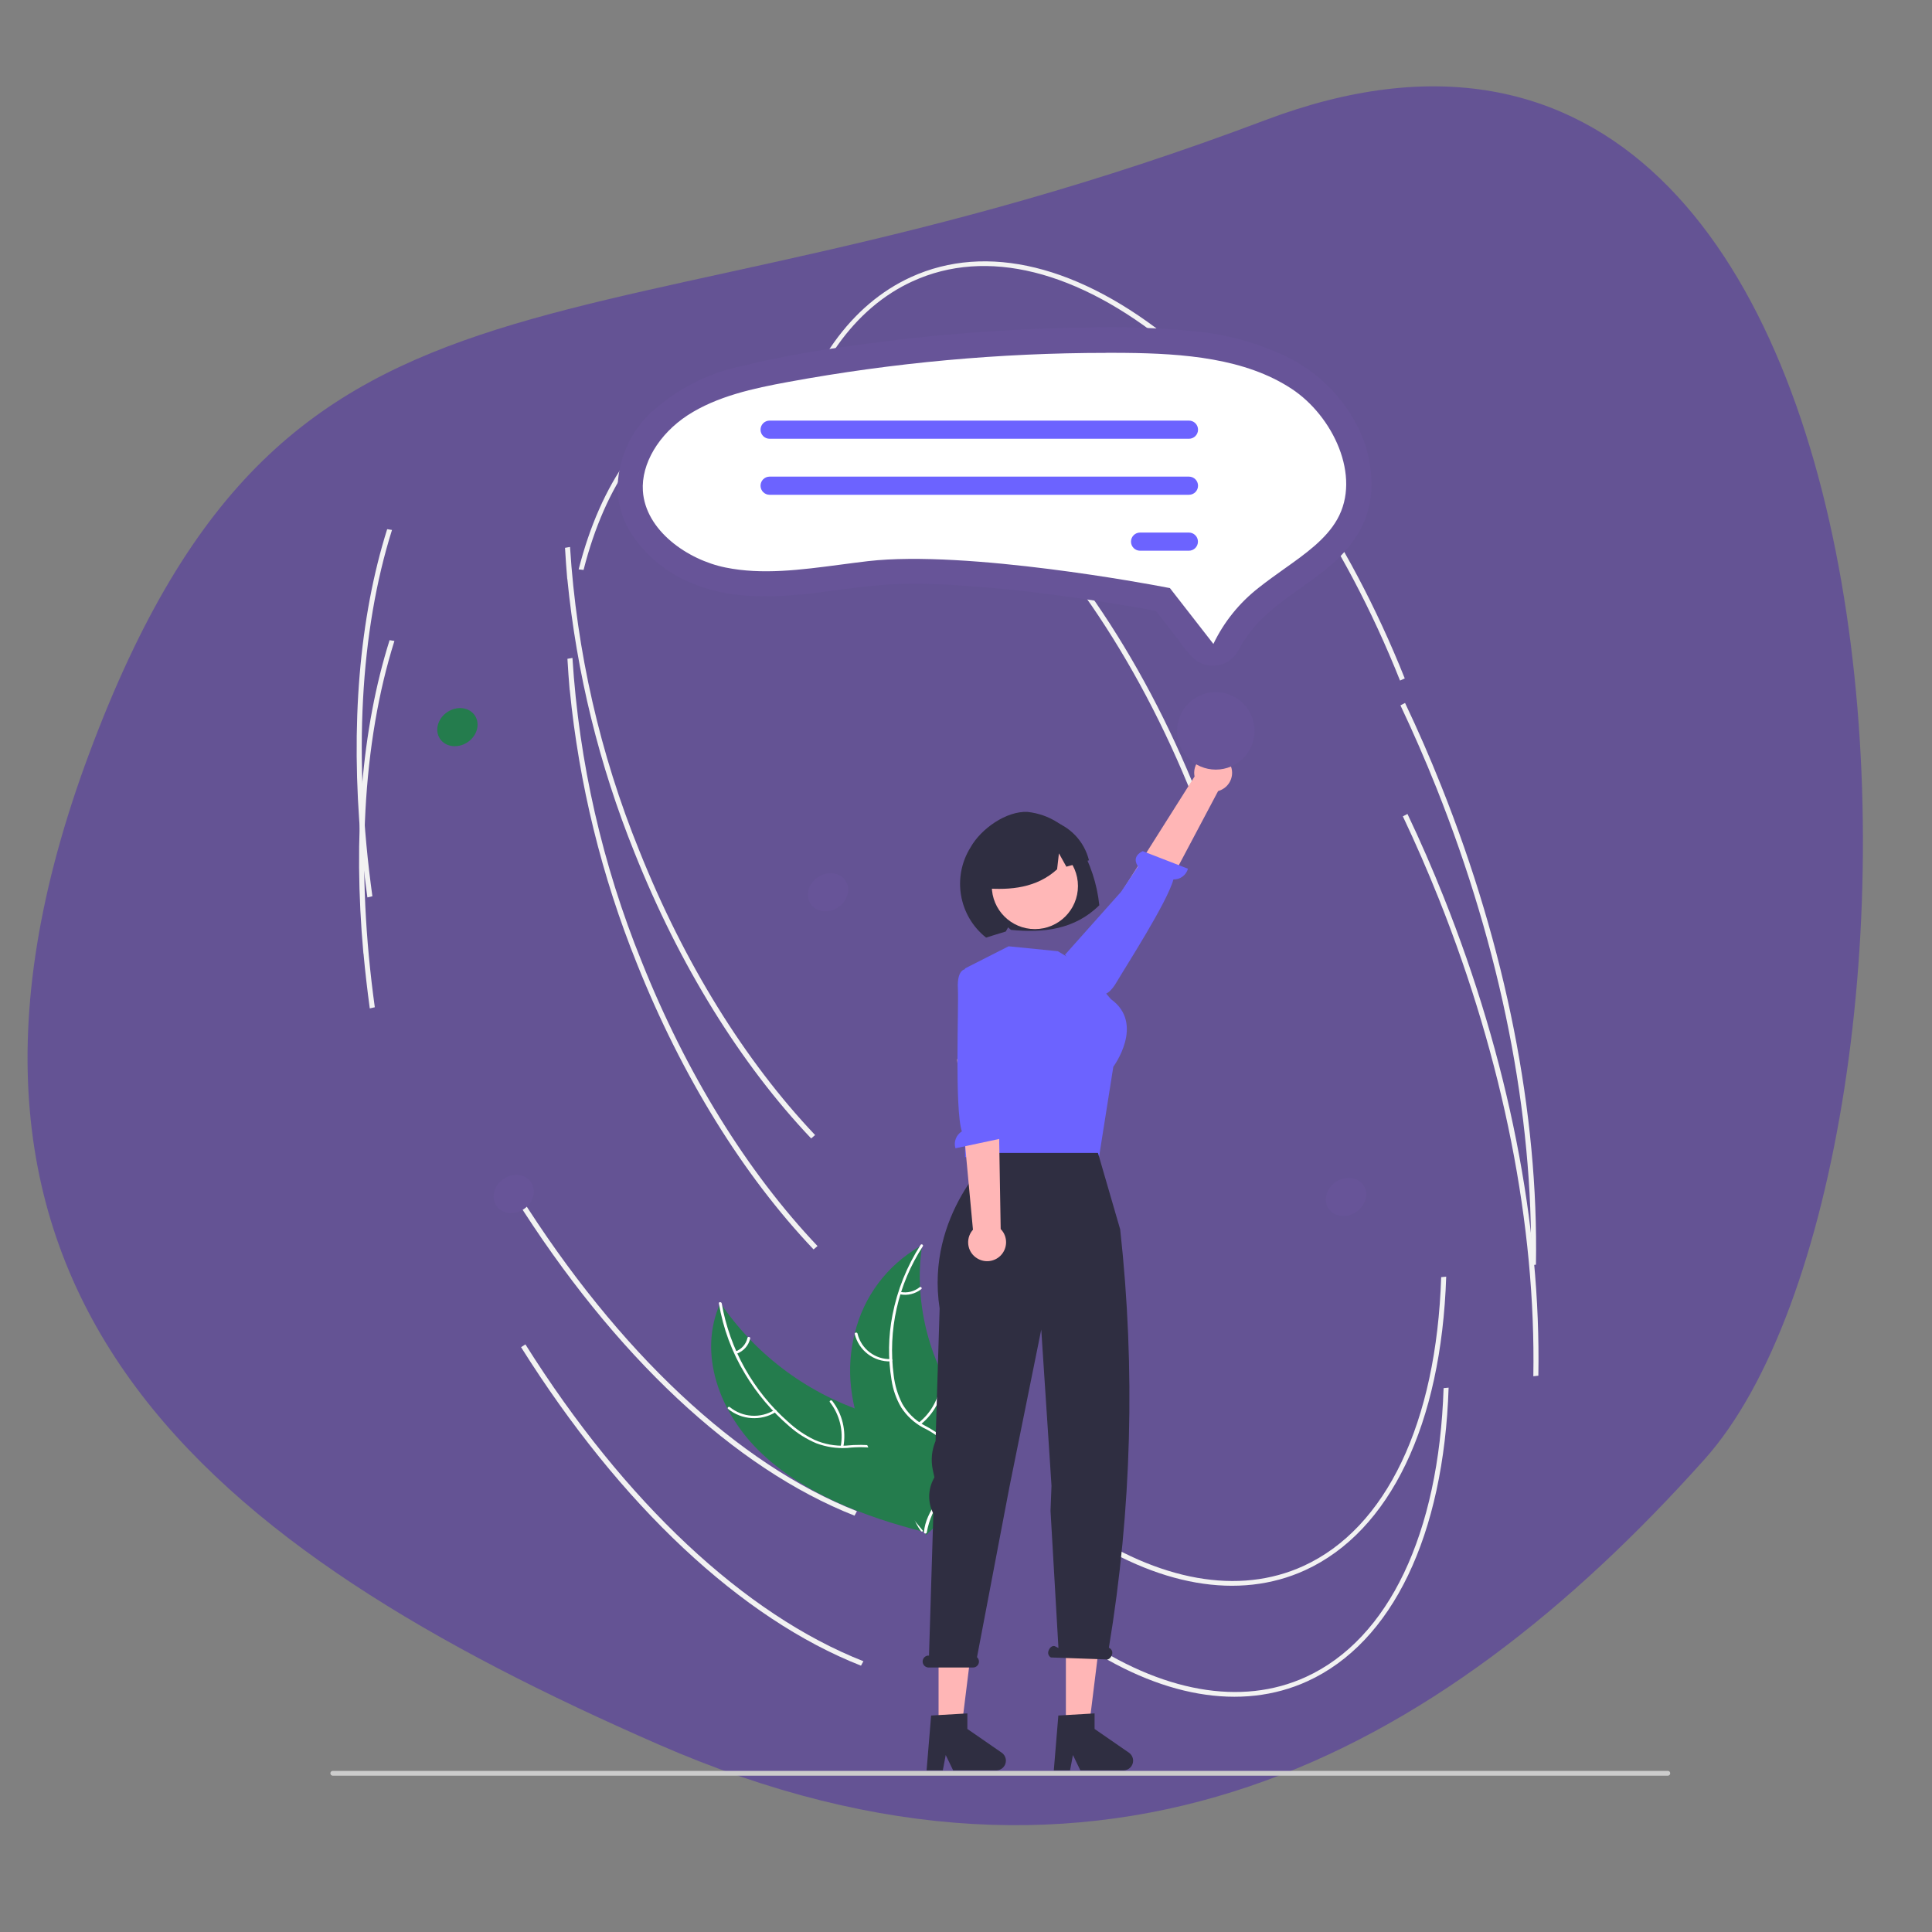 <?xml version="1.0" encoding="UTF-8"?> <svg xmlns="http://www.w3.org/2000/svg" version="1.1" viewBox="0 0 2000 2000"><rect x="0" y="0" width="2000" height="2000" fill="#808080" stroke="none"/><defs><style> .cls-1 { fill: #2f2e41; } .cls-2 { fill: #fff; } .cls-3 { fill: #ffb6b6; } .cls-4 { fill: #f2f2f2; } .cls-5, .cls-6 { isolation: isolate; } .cls-7 { fill: #675498; } .cls-8 { fill: #247c4d; } .cls-9 { fill: #ccc; } .cls-6 { fill: #645394; mix-blend-mode: multiply; } .cls-10 { fill: #6c63ff; } .cls-11 { fill: #ffb7b7; } </style></defs><g class="cls-5"><g id="Layer_1"><path id="Path_653" class="cls-6" d="M1309.7,124.4c708.6-267.8,730.2,1078.5,454.9,1386.2-275.3,307.7-621.1,497.1-1082.8,295.3C220,1604-118,1343.3,92.5,779.6,302.9,215.9,601,392.2,1309.7,124.4Z"></path><path id="Path_612" class="cls-8" d="M788.8,1504.9c-44-41.5-66.8-103.5-43.1-156.1,37.6,55.2,93,95.8,156.9,115.2,25.6,8.1,55,14.7,69,35,8,12.8,10,28.4,5.4,42.8-4.7,14.4-11.4,28-19.9,40.5v3.7c-62.4-15.8-124.2-39.7-168.3-81.1Z"></path><path id="Path_613" class="cls-2" d="M747.1,1349.1c8.3,47.6,32.6,91,68.9,122.9,8.1,7.5,17.2,13.7,27.1,18.5,10.2,4.5,21.4,6.6,32.5,6,10.5-1.1,21.1-1,31.6.2,10.3,1.8,19.5,7.8,25.3,16.4,6.1,10.2,9.9,21.6,11,33.4.8,13.2,5,26,12.2,37.1,1,1.3-1.4,2.6-2.4,1.3-14.6-19.1-9.7-43.6-19.6-64.3-4.5-10.4-13.6-18.1-24.5-21-10.6-1.7-21.4-1.9-32.1-.7-10.9.7-21.8-1-32-4.8-10.2-4.3-19.6-10.2-27.9-17.5-18.1-15.5-33.6-33.8-45.9-54.3-13.6-22.4-22.8-47.2-27.1-73.1-.3-1.6,2.6-1.6,2.9,0h0Z"></path><path id="Path_614" class="cls-2" d="M803.2,1461.7c-15.5,9.6-35.4,8.3-49.5-3.2-1.3-1.1.6-2.9,1.9-1.8,13.2,10.7,31.7,11.9,46.1,2.9,1.5-1,3,1.2,1.5,2.1Z"></path><path id="Path_615" class="cls-2" d="M870.3,1497.3c3-16.2-1.1-32.8-11.2-45.8-1-1.3,1.4-2.6,2.4-1.3,10.5,13.5,14.7,30.9,11.5,47.7-.3,1.5-3.1.9-2.8-.6Z"></path><path id="Path_616" class="cls-2" d="M761.3,1399.1c6.3-2.3,11.1-7.7,12.5-14.2.3-1.6,3.1-1,2.8.6-1.6,7.3-6.8,13.2-13.8,15.8-.7.3-1.5.2-2-.4-.4-.5-.2-1.3.3-1.6,0,0,.1,0,.2,0h0Z"></path><path id="Path_617" class="cls-8" d="M954.6,1289.1c-.1,1-.3,2-.4,3-1.9,13.3-2.5,26.8-1.8,40.3,0,1,0,2.1.2,3.1,2.1,32.7,11,64.6,26.2,93.7,6.2,11.9,13.3,23.2,21.3,33.9,11.2,14.9,24.7,30.4,29.4,47.1.5,1.7.9,3.5,1.2,5.3l-68.3,70.2-.7.3-2.6,2.9-1.4-1.6c-.3-.3-.5-.6-.8-1s-.4-.4-.5-.6l-.2-.2c-.2-.2-.3-.4-.5-.5-2.6-3.1-5.2-6.3-7.8-9.5-3.9-4.8,0,0,0,0-19.6-23.6-36.2-49.6-49.2-77.4-.4-.8-.8-1.7-1.1-2.5-5.4-12.2-9.7-25-12.9-38-1.7-7.1-2.9-14.2-3.7-21.5-2.1-18.6-.8-37.5,3.8-55.7,9.1-38,33.4-70.5,67.3-90,.8-.5,1.7-1,2.7-1.5Z"></path><path id="Path_618" class="cls-2" d="M955.4,1290c-25.8,39.7-36.5,87.2-30.2,134.1,1.2,10.1,4.2,19.9,8.8,29,5.2,9.1,12.7,16.6,21.8,21.8,9,4.6,17.4,10.2,25.2,16.7,7,6.9,10.3,16.7,8.8,26.4-2.3,11.7-7.2,22.8-14.4,32.4-8.3,10.5-13.7,22.9-16,36-.1,1.6-3,1.4-2.9-.2,1.6-23,22.4-39.9,28.9-61.6,3.7-10.1,1.8-21.3-5-29.6-7.5-7-15.9-12.9-25.2-17.3-9-5-16.6-12-22.2-20.6-5.2-8.8-8.6-18.5-10.1-28.6-3.7-22.3-3.4-45.1,1-67.3,5-25.8,14.9-50.4,29.1-72.5.9-1.4,3.2,0,2.3,1.4Z"></path><path id="Path_619" class="cls-2" d="M922.2,1409.3c-17.6.7-33.3-11.3-37.4-28.4-.3-1.6,2.6-2,2.9-.4,3.8,16,18.4,27.1,34.8,26.4,1.8,0,1.5,2.5-.3,2.5Z"></path><path id="Path_620" class="cls-2" d="M951.1,1472.7c13.1-10.4,21.3-25.8,22.8-42.4.1-1.6,3-1.4,2.9.2-1.6,17.3-10.2,33.3-23.8,44.1-1.3,1.1-3.1-.8-1.8-1.9Z"></path><path id="Path_621" class="cls-2" d="M932.1,1337.4c7,1.4,14.3-.4,19.8-4.8,1.3-1.1,3.1.8,1.8,1.9-6.2,4.9-14.2,6.9-21.9,5.4-.8-.2-1.4-.6-1.3-1.4.1-.7.8-1.2,1.6-1.1Z"></path><path id="Path_622" class="cls-4" d="M1112.9,1583.9c85.1,58.2,169.6,72.9,238.1,41.6,87.9-40.2,141.1-151,146.1-303.9l-5.2.5c-4.9,150.8-56.9,259.8-142.6,299-66.7,30.5-149.4,15.8-233-41.3l-3.4,4.1Z"></path><path id="Path_623" class="cls-4" d="M587.3,599.3c9.6,97.3,33,192.8,69.6,283.5,46.3,116.1,109.5,218.4,182.8,295.7l4.1-3.5c-73-77-135.9-178.8-182-294.4-40.7-100.3-64.9-206.4-71.7-314.4l-5.2.9c.6,10.7,1.4,21.5,2.3,32.3Z"></path><path id="Path_624" class="cls-4" d="M813.2,468.1l5.1.6c22.5-88.6,66.2-150,126.4-177.5,76.4-35,171-11.5,266.1,66.2,95.7,78,180.4,201.3,238.5,347.1l4.9-2.2c-58.4-146.4-143.5-270.3-239.7-348.8-96.7-78.9-193.1-102.5-271.6-66.6-61.8,28.3-106.7,91-129.7,181.3Z"></path><path id="Path_625" class="cls-4" d="M532.7,1239.3c103,163.9,228,281,351.9,329.7l2.5-4.6c-123-48.4-247.3-164.9-349.9-328l-4.5,2.9Z"></path><path id="Path_626" class="cls-4" d="M373.8,872.2c1.7,18.7,3.9,37.6,6.5,56.8l5.2-1.2c-19.8-143-12.8-274.1,20.3-379.2l-5-.8c-28.9,91.7-38.1,202.9-27.1,324.4Z"></path><path id="Path_627" class="cls-4" d="M1449.7,730.1c13.2,27.9,25.8,56.7,37.4,85.8,66.6,167.2,100.4,338,97.7,493.9l5.2-.6c2.8-156.4-31.1-327.8-98-495.5-11.6-29.1-24.2-58.1-37.5-86l-4.8,2.5Z"></path><path id="Path_628" class="cls-4" d="M1115.4,1698.8c85.1,58.2,169.6,72.9,238.1,41.6,87.9-40.2,141.1-151,146.1-303.9l-5.2.5c-4.9,150.8-56.9,259.8-142.6,299-66.7,30.5-149.4,15.8-233-41.3l-3.4,4.1Z"></path><path id="Path_629" class="cls-4" d="M589.8,714.2c9.6,97.3,33,192.8,69.6,283.5,46.3,116.1,109.5,218.4,182.8,295.7l4.1-3.5c-73-77-135.9-178.8-182-294.4-40.7-100.3-64.9-206.4-71.7-314.4l-5.2.9c.6,10.7,1.4,21.5,2.3,32.3Z"></path><path id="Path_630" class="cls-4" d="M599,589.4l5.1.6c22.5-88.6,66.2-150,126.4-177.5,76.4-35,171-11.5,266.1,66.2,95.7,78,180.4,201.3,238.5,347.1l4.9-2.2c-58.4-146.4-143.5-270.3-239.7-348.8-96.7-78.9-193.1-102.5-271.6-66.6-61.8,28.3-106.7,91-129.7,181.3Z"></path><path id="Path_631" class="cls-4" d="M539.4,1394.6c103,163.9,228,281,351.9,329.7l2.5-4.6c-123-48.4-247.3-164.9-349.9-328l-4.5,2.9Z"></path><path id="Path_632" class="cls-4" d="M376.3,987.1c1.7,18.7,3.9,37.6,6.5,56.8l5.2-1.2c-19.8-143-12.8-274.1,20.3-379.2l-5-.8c-28.9,91.6-38.1,202.9-27.1,324.4Z"></path><path id="Path_633" class="cls-4" d="M1452.2,845c13.2,27.9,25.8,56.7,37.4,85.8,66.6,167.2,100.4,338,97.7,493.9l5.2-.6c2.8-156.4-31.1-327.8-98-495.5-11.6-29.1-24.2-58.1-37.5-86l-4.8,2.5Z"></path><ellipse id="Ellipse_24" class="cls-8" cx="473.7" cy="752.4" rx="21.7" ry="18.8" transform="translate(-337.4 388.2) rotate(-33.6)"></ellipse><path id="Path_634" class="cls-1" d="M1117.5,874.7c-11.6-19.2-31.4-31.8-53.7-34.2-21.9-1.2-48.3,17.4-59.1,36.7-19.2,30.7-12.3,70.9,16.1,93.4,3.7-1.3,16.6-5.1,20.4-6.3l2.4-4.3,2.9,2.6c33.7,3.4,66.2-.4,91.5-25.5-2.3-22-9.3-43.3-20.5-62.4Z"></path><path id="Path_635" class="cls-3" d="M1027.2,1121.3l4,36.9-2.3,48.4,107.3-12.7,10.1-72.6h-12.8c0,.1-106.2,0-106.2,0Z"></path><circle id="Ellipse_25" class="cls-11" cx="1071.3" cy="917.2" r="44.6"></circle><path id="Path_636" class="cls-10" d="M1120.6,1000l-25.5-15.3-51-5.1-45.1,22.9.4,70.1-.4,125.2h138.7l14.8-93.5s33.1-44.5-2.5-70l-29.3-34.4Z"></path><path id="Path_637" class="cls-1" d="M1087.9,849.5c-29.8-8.3-60.6,9-69,38.8-2.9,10.2-2.8,21.1.3,31.2,27.1,2.2,54-.4,75.1-19.6l1.9-16.5,7.7,13.8c7.8-2.2,15.6-4.4,23.4-6.6-4.9-19.8-19.9-35.5-39.4-41.2h0Z"></path><path id="Path_638" class="cls-3" d="M1273.6,791.8c4.6,9.7.4,21.3-9.4,25.9-1,.5-2.1.9-3.2,1.2l-83,156.6-33.5-25.9,92.1-145.8c-2.1-10.6,4.8-20.9,15.4-23,8.9-1.7,17.8,2.8,21.6,11h0Z"></path><path id="Path_639" class="cls-10" d="M1137.5,1028.4s7.7,6.8,18.6-12c8.8-15.1,52.4-82.6,58.6-106,7,.2,13.2-4.4,15.1-11.1l-46.9-18.2c-10.2,5.1-7.4,12.2-4.8,15.8l-17.5,26.2-58.1,65.2,29.3,35.2,5.6,4.8Z"></path><path id="Path_640" class="cls-9" d="M344.5,1838.2h1382c1.4,0,2.5-1.1,2.5-2.5s-1.1-2.5-2.5-2.5H344.5c-1.4,0-2.5,1.1-2.5,2.5s1.1,2.5,2.5,2.5Z"></path><path id="Path_641" class="cls-7" d="M675.3,425.9c25.9-23.4,57.5-39.5,91.7-46.8,38.1-9.2,76.7-16.3,115.5-21.2,40.3-5.8,80.7-10.2,121.3-13.4,40.6-3.1,81.2-4.9,121.8-5.4,36.3-1,72.6.2,108.8,3.6,34.2,3,67.5,12.1,98.5,27,27.3,13.6,50.2,34.5,66.1,60.5,15.4,24.3,22.6,52.9,20.3,81.5-1.4,14-5.8,27.5-12.8,39.7-8.2,13.5-18.7,25.4-30.9,35.4-25.3,21.4-55.6,37-77.3,62.4-5.7,6.7-10.8,13.9-15,21.6-2.7,5.9-7.1,10.8-12.6,14.3-10.7,6.1-24.1,5.2-33.9-2.4-6.4-6.1-12.1-12.9-16.9-20.3l-18.3-23.5c-1.3-2.1-2.9-4.1-4.6-5.9-1.2-1,.8-.1.4-.4-.2-.1-.6,0-.9-.2-1.2-.4-2.5-.6-3.7-.7-13.4-2.5-26.7-4.8-40.2-6.9-49.5-8-99.4-14.6-149.5-18.1-25.8-2.1-51.7-2.7-77.6-1.9-33.5,1.4-66.5,8-99.8,10.9-35.9,3.1-73.6,2.7-107.4-11.2-27.8-10.6-51.3-30.1-66.9-55.5-7-12.2-11.1-25.8-12.1-39.7-.5-31.7,12.5-62.1,35.9-83.6Z"></path><path id="Path_642" class="cls-2" d="M1145.5,365.2c6.4,0,12.7,0,19.1.1,61.2.6,124.5,5.6,172.5,37.2,42.6,28,72.5,90.4,47.2,135.1-11.6,20.5-32.6,35.5-54.9,51.3-8.7,6.2-17.7,12.6-26.4,19.5-19.9,15.5-36,35.4-46.9,58.2l-45-57.8-8.5-1.6c-8.2-1.6-201.3-38.1-304.1-26.3-9.5,1.1-19,2.4-28.3,3.6-41.8,5.5-81.2,10.7-119.1,3-39.6-8-83-38.5-85.6-79.4-1.8-28,16.4-58.6,46.3-78.2,30.3-19.7,68-27.9,104.1-34.5,108.7-20,219-30.1,329.5-30.1Z"></path><path id="Path_643" class="cls-10" d="M796.7,454.2h434.1c5.2,0,9.4-4.2,9.4-9.4s-4.2-9.4-9.4-9.4h-434.1c-5.2,0-9.4,4.2-9.4,9.4s4.2,9.4,9.4,9.4Z"></path><path id="Path_644" class="cls-10" d="M796.7,512.2h434.1c5.2,0,9.4-4.2,9.4-9.4s-4.2-9.4-9.4-9.4h-434.1c-5.2,0-9.4,4.2-9.4,9.4s4.2,9.4,9.4,9.4Z"></path><path id="Path_645" class="cls-10" d="M1180.2,570.1h50.5c5.2,0,9.4-4.2,9.4-9.4s-4.2-9.4-9.4-9.4h-50.5c-5.2,0-9.4,4.2-9.4,9.4s4.2,9.4,9.4,9.4Z"></path><circle id="Ellipse_26" class="cls-7" cx="1258.6" cy="756.6" r="40.1"></circle><ellipse id="Ellipse_27" class="cls-7" cx="1393.5" cy="1238.2" rx="21.7" ry="18.8" transform="translate(-452.5 978.9) rotate(-33.6)"></ellipse><ellipse id="Ellipse_28" class="cls-7" cx="532.1" cy="1235.5" rx="21.7" ry="18.8" transform="translate(-595.1 501.4) rotate(-33.6)"></ellipse><ellipse id="Ellipse_29" class="cls-7" cx="857.3" cy="923.1" rx="21.7" ry="18.8" transform="translate(-367.7 629.2) rotate(-33.6)"></ellipse><path id="Path_646" class="cls-3" d="M971.5,1792h23.5l11.2-90.5h-34.6v90.5Z"></path><path id="Path_647" class="cls-1" d="M959.2,1832.7h16.8l3-15.9,7.7,15.9h44.6c5.5,0,10-4.5,10-10,0-3.3-1.6-6.4-4.3-8.3l-35.6-24.6v-16.1l-37.5,2.2-4.7,56.7Z"></path><path id="Path_648" class="cls-3" d="M1103.3,1792h23.5l11.2-90.5h-34.6v90.5Z"></path><path id="Path_649" class="cls-1" d="M1090.9,1832.7h16.8l3-15.9,7.7,15.9h44.6c5.5,0,10-4.5,10-10,0-3.3-1.6-6.4-4.3-8.3l-35.6-24.6v-16.1l-37.5,2.2-4.7,56.7Z"></path><path id="Path_650" class="cls-1" d="M961.4,1714h.3l4.5-147.1c-5.9-11.4-5.7-25.1.5-36.4l.6-1.2-1.7-7.8c-2.1-10-1.1-20.4,2.9-29.8l4.2-137.2c-15-97.4,56.6-161,56.6-161h107.3l23,79.1c15.9,144.3,12,290-11.7,433.2l.7.3c2.6,1.4,3.6,4.7,2.3,7.3-1.1,3.2-3.9,5.2-6.3,4.4l-56.7-2c-2.6-1.4-3.6-4.7-2.3-7.3,1.1-3.2,3.9-5.2,6.3-4.4l3.8,1.9-8.2-142,1-25.9-1.9-29.4-8.7-132.3-32.9,162.7-33.6,176.4c2.5,2.3,2.7,6.2.4,8.7-1.2,1.3-2.8,2-4.6,2h-45.9c-3.4,0-6.2-2.8-6.2-6.2,0-3.4,2.8-6.2,6.2-6.2h0Z"></path><path id="Path_651" class="cls-3" d="M1011.5,1302.6c-9.2-5.6-12-17.6-6.4-26.8.6-1,1.3-1.9,2.1-2.8l-16.4-176.5,42.2,3.3,2.9,172.5c7.6,7.7,7.4,20.1-.3,27.7-6.5,6.3-16.4,7.4-24.1,2.6h0Z"></path><path id="Path_652" class="cls-10" d="M1000.6,1003.2s-10.2-1.5-9,20.3c1,17.4-3.5,124.7,4.1,147.7-5.9,3.7-8.7,10.9-6.6,17.5l49.2-10.5c5.7-9.9,4.5-20,.4-21.6l.2-31.5,10.9-103.8-41.9-17.2-7.4-1Z"></path></g></g></svg> 